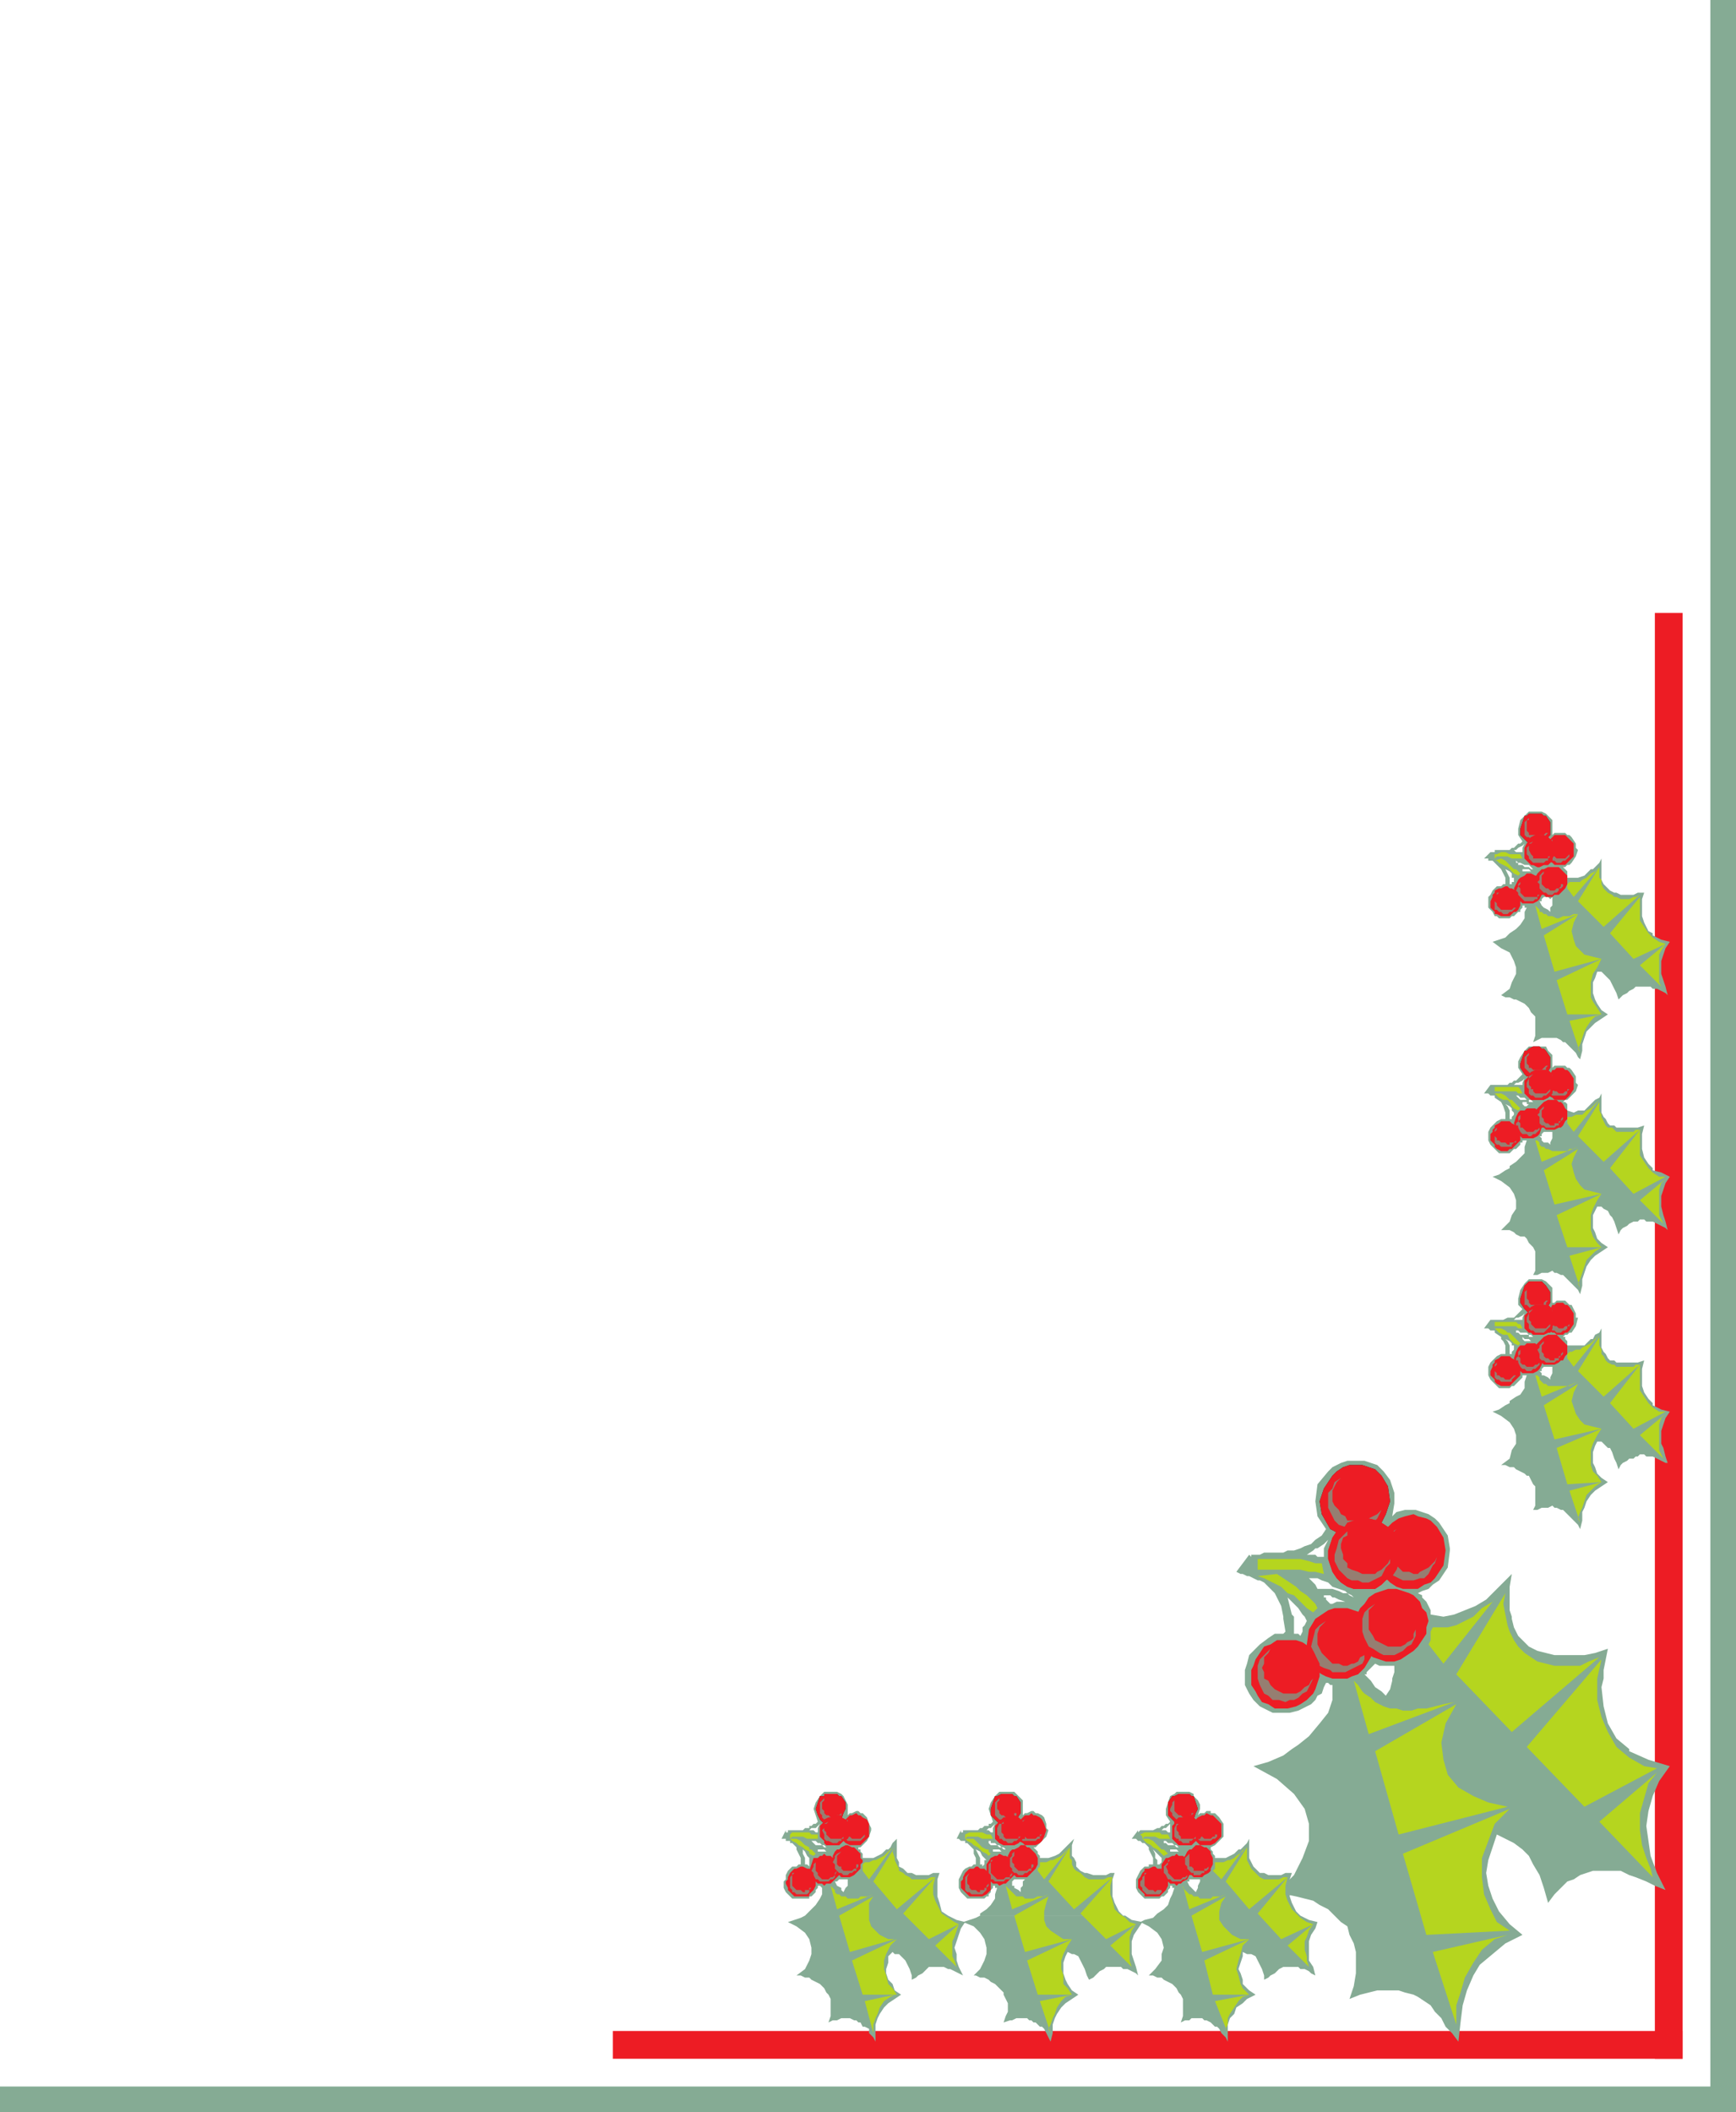 <svg xmlns="http://www.w3.org/2000/svg" width="609.75" height="741.75"><path fill="#ed1c24" fill-rule="evenodd" d="M591 723V215.25h-9.75V723H591"/><path fill="#85ab94" fill-rule="evenodd" d="M609.75 741.75H0v-9h609.75v9"/><path fill="#ed1c24" fill-rule="evenodd" d="M591 723H215.25v-9.75H591V723"/><path fill="#85ab94" fill-rule="evenodd" d="M609.75 741.75V0h-9v741.75h9M367.5 642v-1.5l-.75-2.25-.75-.75-1.5-.75h-.75L363 636h-.75l-1.5.75H360l-.75.75v-5.25l-3-3H351l-1.5 1.5L348 633l-.75 2.25 1.5 4.5-.75.75h-.75v.75h-1.5l-.75.75h3l1.5-1.5-.75 1.5h18.75m9 7.5V648l.75-2.25-3.75 3.75h3m-12.75 0-.75-.75h.75l3.75-3.75.75-2.25-.75-.75h-18.75v1.5H348l-.75-.75h-.75l.75-.75h.75-3.75l-.75.75h-5.25v.75h-.75v-.75l-1.5 3h.75l.75.75h1.5v.75h.75l2.25 2.25h11.25l-.75-.75H351l-.75-.75H348l-.75-.75v-.75h-.75 1.5v.75h1.5l.75.75h.75l1.5 1.5h11.25m13.5 3-.75-.75v-2.25h-3L372 651l-1.5.75-2.25.75h-3v-.75l-.75-.75v-.75l-.75-.75h-10.5.75-3.75.75l.75.75h-3v-.75H342v1.5l.75 1.5h1.5l-1.5-3 1.5.75.75 1.5.75.75h31.5m13.5 9.75V660l.75-2.25H390l-1.5.75H384l-2.25-.75H381l-1.5-.75-1.5-1.5V654l-.75-1.5h-31.5l.75.75h-.75v1.5l-.75.75v-.75h-.75v-2.25h-1.5v2.25H342l-.75.75h-.75l-1.5.75-.75.75-1.5 3v2.25h18.75v-1.5l.75-.75H360l-.75.75v1.5h31.5m3.75 10.5-1.5-1.5-1.5-3-.75-2.25v-3.75h-31.5l-.75.75v1.5l-.75-.75-1.5-.75v-.75h-19.5v.75l.75 1.5 2.25 2.25h6l.75-.75h.75v-.75l.75-.75v-.75l.75-.75v-.75h.75v.75h.75l-.75 2.25v1.5L348 669l-1.5 1.5-2.25 1.5v.75h50.25m0 0h.75l2.25 1.5 3.75.75-3 4.5-.75 2.25v4.5l1.5 4.5.75 3-.75-.75-3-1.5h-1.5l-.75-.75h-5.25l-.75.75-1.5.75-2.25 2.25-1.5.75-.75-1.5-.75-2.25-2.25-4.5-1.5-.75h-.75l-1.5-.75-.75 1.5-.75 2.25V693l.75 2.25.75 1.5 1.5 2.25 2.25 1.5-4.5 3-1.5 1.5-1.5 2.25-.75 1.5-.75 2.25v3l-.75 3-2.25-4.5-.75-.75h-.75l-1.5-1.5H363l-.75-.75h-.75l-.75-.75H357l-1.5.75h-.75l-2.25.75.75-2.25.75-1.5v-3l-1.5-3v-.75l-3-3-1.5-.75-.75-.75-1.5-.75h-1.5l-1.5-.75H342l2.25-2.25 1.5-3 .75-2.25V684l-.75-3-1.5-2.25-2.25-2.25-3.75-1.5 4.5-1.5 1.5-.75h50.25"/><path fill="#ed1c24" fill-rule="evenodd" d="m354.75 660 1.5-1.5v-3.75l-.75-2.25h-.75l-1.5-.75h-.75L351 651l-.75.75h-.75l-1.5.75-1.5 2.25v3.75l.75 1.5 1.5 1.5h1.5l.75.75 1.5-.75h.75l1.5-1.5M366 646.5l.75-1.5.75-2.25-.75-2.25-.75-1.5-.75-.75-1.5-.75H363l-.75-.75-.75.75H360l-3 3v4.5l.75 1.5 1.5.75.75.75h3.75l1.5-.75.75-.75"/><path fill="#231f20" fill-rule="evenodd" d="m357 639 1.5-2.25V633l-1.5-2.25h-.75l-.75-.75h-3.75l-1.5.75h-.75l-1.5 4.5v2.25l3 3h4.5l1.5-1.5"/><path fill="#ed1c24" fill-rule="evenodd" d="m357 639 1.5-2.25V633l-1.5-2.25h-.75l-.75-.75h-3.75l-1.5.75h-.75l-1.5 4.5v2.25l3 3h4.5l1.5-1.5"/><path fill="#967e71" fill-rule="evenodd" d="M351 631.5v.75l-.75.75v2.25l.75.75v.75l.75.75h.75l.75.75h2.25l.75-.75v-.75h.75l.75-.75v-.75.75l-.75.75v.75l-1.5 1.5H351l-1.5-1.5V633l1.5-1.5m9 7.5-1.5 1.5v3l2.25 2.25h3l.75-.75h.75v-.75h.75v-.75.75l-.75.75v.75h-.75l-.75.75h-4.5l-.75-.75V645l-.75-.75v-3.75l.75-.75 1.5-.75"/><path fill="#ed1c24" fill-rule="evenodd" d="m360.75 659.25 3-3 .75-1.5v-2.25l-.75-1.5-2.25-2.25h-.75L360 648h-1.5l-.75.75-1.5.75h-.75l-.75.75-.75 1.5v.75l-.75.75v1.5l.75.75v.75l.75.75.75 1.5h.75l.75.75h3.75m-4.5-11.25 1.5-.75 1.5-1.5h.75v-1.5l.75-.75V642l-.75-.75v-.75l-2.25-2.25-1.5-.75h-1.5l-1.5.75h-.75l-3 3v4.5l1.5 1.5 1.5.75h3.75"/><path fill="#ed1c24" fill-rule="evenodd" d="m356.25 648 1.5-.75 1.5-1.5h.75v-1.5l.75-.75V642l-.75-.75v-.75l-2.25-2.25-1.5-.75h-1.5l-1.5.75h-.75l-3 3v4.5l1.5 1.5 1.5.75h3.75"/><path fill="#b5d51f" fill-rule="evenodd" d="m339 645.75.75.75 1.5.75.75.75 1.5.75 1.5 1.5 1.5.75.75.75.75-.75-.75-.75v-.75h-.75l-1.5-.75-3-3h-3m0 0 .75-.75h3.75l1.5.75h3.75l-.75-1.5h-1.5l-1.5-.75h-4.5l-1.5.75v1.5m36.75 3-9 11.25-2.25-3v-.75l.75-.75V654h2.25l1.5-.75h.75l3-1.5 3-3m15 10.5-13.5 11.25-9-9.75 7.5-12v3.75l.75.75v1.5l.75 1.5.75.75 1.5.75 1.5 1.5 1.5.75h5.25l1.5-.75h1.5m8.25 16.5L388.5 681l-9-9 11.25-12.75-.75 3v3l.75 2.25.75 3 1.5 1.5 2.25 1.5 1.5 1.5 2.25.75m0 0-9 7.5 8.25 8.25-.75-.75-.75-2.25v-8.25l.75-2.25 1.5-2.25M376.5 681l-16.5 4.5-3.75-12.75 12-6.75-.75 2.25-.75 3v3l.75 2.25 1.5 1.5 4.5 3h3m0 19.5h-12l-3.75-12 15.75-7.5-1.5 2.25-1.5 3-.75 2.25v3l.75 2.25v3l1.5 1.5 1.5 2.25m0 0-11.25 2.25L369 714l-.75-1.5.75-1.5.75-2.25.75-1.5.75-2.25 1.5-2.25 1.5-1.5 2.25-.75m-8.25-35.25-12.75 5.25-2.25-8.25L357 666h2.25l.75.75h3l1.5-.75h2.25l1.5-.75"/><path fill="#967e71" fill-rule="evenodd" d="M348.75 653.25H348v4.5l2.25 2.25h2.25l.75-.75h1.5v-.75l.75-.75V657v1.5l-.75.75v.75h-1.5l-.75.75h-3l-.75-.75H348v-.75l-.75-.75v-3.75l1.5-1.5m7.5-3v1.5l-.75.75v1.5l.75.75v.75l1.5 1.5h3l.75-.75h.75v-1.5h.75v.75l-.75.75v.75h-.75l-.75.75H360l-.75.75h-1.5l-.75-.75h-.75l-.75-.75v-.75l-.75-.75v-3l.75-.75V651l.75-.75"/><path fill="#ed1c24" fill-rule="evenodd" d="M344.25 666h.75l1.5-.75 1.5-1.5v-5.25l-2.25-2.25h-1.5l-.75-.75h-.75l-.75.75h-1.5l-1.5 1.5-.75 1.5v.75l-.75.75V663l3 3h3.75"/><path fill="#967e71" fill-rule="evenodd" d="M352.5 639.75v.75h-.75v3l.75.75v.75l.75.75h4.5V645h.75v-1.5 1.5l-1.5 1.5h-.75l-.75.75H354l-.75-.75h-.75l-.75-.75H351V645l-.75-.75V642l.75-1.5h.75l.75-.75m-12 18-.75 1.5v2.25l.75.75v.75l.75.75h1.5l.75.75h.75v-.75h1.5V663h.75v-.75l.75-.75v.75l-.75.75v.75l-1.5 1.5h-3.75l-.75-.75h-.75l-.75-.75v-4.5l1.5-1.5"/><path fill="#85ab94" fill-rule="evenodd" d="m306 642-.75-1.5-.75-2.25-1.5-1.5h-.75l-.75-.75h-.75l-1.5.75h-.75l-.75.75v-3.75l-1.5-3-.75-.75-1.5-.75h-4.5l-1.5 1.5-1.5 2.25-.75 2.25 1.5 4.5-.75.75h-.75l-.75.75h-.75v.75h2.25l1.5-1.5-.75 1.5H306m9 7.5v-3.75l-1.5 1.5-.75 1.5-.75.75h3m-12.75 0h-.75v-.75h.75l2.25-2.25.75-1.5.75-2.25V642h-18.75v1.5h-.75l-.75-.75h-1.5l.75-.75h.75-3l-.75.75h-5.25v.75H276v-.75l-1.5 3h1.5v.75h1.5v.75h.75l1.5 1.5v.75h12-.75l-.75-.75h-.75l-.75-.75h-2.25l-1.5-1.5h1.5l.75.75h.75l.75.75h.75l1.5 1.5h11.25m12.75 3v-3h-3.75l-1.5 1.5-3 1.5H303V651l-.75-.75v-.75h-13.5.75l.75.75h-3v-.75h-7.5l1.5 3h1.5L282 651v-1.5l.75.75.75 1.5.75.75H315m14.25 9.75V660l.75-2.25h-2.25l-1.5.75h-4.5l-1.5-.75h-1.5l-1.5-1.5-1.5-.75V654l-.75-1.5h-30.75v3l-.75-.75h-.75v-2.25h-1.5v2.25h-.75l-.75.75h-1.5l-1.5 1.5-.75 1.5v1.5l-.75.75v1.5H294l-.75-1.5h.75l.75-.75h3v2.25h31.5m3.75 10.5-2.25-1.5-.75-3-.75-2.25v-3.75h-31.5l-.75.75-.75 1.5-.75-.75V663l-1.5-.75h-18.75v.75l.75 1.5 2.25 2.25h6V666h.75l1.5-1.5v-.75l.75-.75v-.75h.75l.75.75v2.25l-.75 1.5-1.5 2.25-3.75 3.75H333m0 0 3 1.5 3 .75-1.5 2.25-2.25 6.75.75 2.25v2.25l.75 2.25 1.5 3-4.5-2.25H333l-1.5-.75h-5.25L324 693l-1.5.75-.75.75-1.5.75v-1.5l-.75-2.25-1.5-3-2.25-2.25h-1.5l-.75-.75-1.5 1.5v2.25l-.75 2.25v1.5l.75 2.25 1.5 1.5.75 2.25 2.25 1.5-4.5 3-1.5 1.5-1.5 2.25-.75 1.5-.75 2.25v6l-.75-1.5-1.5-1.5v-1.5l-1.5-.75H303l-.75-1.5h-.75l-.75-.75H300l-1.5-.75h-3l-1.5.75h-1.5l-1.5.75.75-2.25v-6l-.75-1.5-.75-.75-.75-1.5-1.5-1.5-3-1.5-.75-.75h-1.5l-1.5-.75h-1.5l3-2.25 1.5-3 .75-2.25V684l-.75-3-1.5-2.25-3-2.25-3-1.5 4.5-1.5 1.5-.75H333"/><path fill="#ed1c24" fill-rule="evenodd" d="m293.25 660 1.5-1.5v-3.75l-1.5-2.25h-.75l-.75-.75h-1.5l-.75-.75-.75.75H288l-.75.75h-1.5l-1.5 4.5 1.5 3 1.5 1.5h1.5l.75.75.75-.75h1.5l1.5-1.5m10.5-13.5 1.5-1.5v-4.5l-.75-1.5-1.5-.75-.75-.75h-.75l-.75-.75-1.5.75h-.75l-3 3v4.5l.75 1.5.75.75 1.5.75h3.75l1.5-1.5"/><path fill="#231f20" fill-rule="evenodd" d="m295.5 639 .75-2.25.75-1.5V633l-1.5-2.25h-.75L294 630h-4.5v.75H288l-1.5 4.5.75 2.25.75 1.5 1.5 1.5h4.5l1.5-1.5"/><path fill="#ed1c24" fill-rule="evenodd" d="m295.5 639 .75-2.25.75-1.5V633l-1.5-2.25h-.75L294 630h-4.5v.75H288l-1.5 4.5.75 2.25.75 1.5 1.5 1.5h4.5l1.5-1.5"/><path fill="#967e71" fill-rule="evenodd" d="M289.5 631.5v.75l-.75.75v2.25l.75.75v.75l.75.75h.75l.75.75h1.5l.75-.75h.75l.75-.75v-1.5 2.25L294 639h-4.5l-.75-.75v-.75l-.75-.75V633l1.5-1.5m8.25 7.5v.75l-.75.75v3l.75.75v.75h.75l.75.75h3l2.25-2.25-.75.75v.75l-1.5 1.5h-4.5l-1.5-1.5v-.75l-.75-.75v-2.25l2.25-2.25"/><path fill="#ed1c24" fill-rule="evenodd" d="m298.5 659.25 1.5-.75 2.25-2.25v-1.5l.75-.75v-.75l-.75-.75V651l-2.25-2.25h-.75l-1.5-.75H297l-1.5.75-.75.75H294l-.75.75-.75 1.5v.75l-.75.75v2.25l1.5 1.5.75 1.5h.75l.75.75h3M294.75 648l1.5-1.5 1.5-.75.75-1.5v-3l-.75-.75v-.75L297 639l-1.5-.75v-.75h-2.25l-1.5.75H291l-1.5.75v.75l-1.5 1.5V645l1.5 1.5v.75l.75.75h4.5"/><path fill="#ed1c24" fill-rule="evenodd" d="m294.75 648 1.5-1.5 1.5-.75.75-1.5v-3l-.75-.75v-.75L297 639l-1.5-.75v-.75h-2.25l-1.5.75H291l-1.5.75v.75l-1.5 1.5V645l1.5 1.5v.75l.75.75h4.5"/><path fill="#b5d51f" fill-rule="evenodd" d="m277.5 645.75.75.75 1.5.75.75.75 1.5.75.75.75 1.5.75v.75l1.5.75.75-.75-1.5-1.5h-.75v-.75l-1.5-.75-1.5-1.5-1.5-.75h-2.25m0 0 .75-.75H282l1.5.75h3.75v-1.5H285l-.75-.75h-6l-.75.75v1.5m36 3L305.25 660l-2.25-3v-2.25l.75-.75h1.5l1.5-.75h.75l3-1.5 3-3m15 10.5L315 670.5l-8.25-9.75 7.5-12-.75 1.5.75 2.25v.75l1.5 3v.75l1.5.75.75.75 1.5.75.75.75h5.25l1.5-.75h1.5m8.25 16.5-10.5 5.25-9-9 11.25-12.75-.75 3v3l.75 2.25 2.25 4.5 4.5 3 1.5.75m0 0-8.25 7.5 8.25 8.25-.75-.75-.75-2.25-.75-1.5v-5.25l.75-1.5 1.5-4.5m-22.5 5.25-15.75 4.5-3.75-12.75 12-6.75-1.5 2.25v6l.75 2.25 3 3 3 1.5h2.25m.75 19.5h-12l-3.75-12L315 681l-2.25 2.25-1.5 3-.75 2.25v3l.75 2.25.75 3 1.5 1.5 1.5 2.25m-.75 0-10.5 2.25 3 11.25v-3l.75-2.25.75-1.5.75-2.25 1.5-2.25 2.25-1.5 1.5-.75m-7.5-35.25L294 670.5l-2.25-8.25 1.5 1.5v.75l.75.75h.75l.75.75h1.5l.75.75h3.75l.75-.75h3l1.5-.75"/><path fill="#967e71" fill-rule="evenodd" d="m287.25 653.25-.75.75v3l.75.75v.75l1.5 1.5H291l.75-.75h.75l.75-.75v-.75l.75-.75-.75 1.5v.75l-.75.75h-.75l-.75.75h-3l-.75-.75h-.75l-.75-.75v-.75l-.75-.75V657l.75-1.5v-.75l1.5-1.5"/><path fill="#967e71" fill-rule="evenodd" d="m295.5 650.25-1.5 1.5v3l.75.75h.75v.75l.75.75h3l.75-.75h.75v-1.5h.75v.75l-.75.75v.75H300l-.75.75h-.75l-.75.75h-1.5l-.75-.75h-.75l-1.5-1.5v-1.5l-.75-.75.75-1.5v-.75l.75-.75 1.5-.75"/><path fill="#ed1c24" fill-rule="evenodd" d="M282.75 666h1.5v-.75l1.5-1.5.75-1.5V660l-.75-1.5v-.75l-1.5-1.5h-.75l-1.5-.75h-.75l-1.5.75H279l-1.5 1.5-.75 1.5v.75l-.75.75v.75l.75 1.5v.75L279 666h3.75"/><path fill="#967e71" fill-rule="evenodd" d="m291 639.75-.75.75h-.75v2.25l.75.75v.75l1.5 1.5h3.75l1.5-1.5v-.75.75l-.75.75v.75h-.75v.75h-.75l-.75.75h-1.5l-1.5-.75h-.75l-.75-.75v-1.5l-.75-1.5.75-.75v-1.5l1.5-.75m-12 18h-.75v4.5l1.5 1.5h1.5l.75.75h.75v-.75h1.5V663h.75v-1.5 1.5l-.75.75v.75l-.75.75h-3.75l-.75-.75h-.75v-.75l-.75-.75v-3.75l1.5-1.5"/><path fill="#85ab94" fill-rule="evenodd" d="M553.5 462.75v-1.5l-1.5-3h-.75l-1.5-1.5h-3l-.75.75h-.75v-5.25L543 450l-1.5-.75H537l-1.5 1.5L534 453l-.75 3v2.25l1.5 1.5-3 3H531h2.25l1.5-.75.75-.75-.75 1.5h18.75m9 7.5v-3.75l-.75 1.5-1.5.75-.75 1.5h3m-12.75 0v-.75H549l.75-.75h.75l.75-.75h.75l1.5-2.25.75-3h-19.5v.75h-3l.75-.75h.75-3.75l-1.5.75h-4.5l-2.25 3h1.5l.75.75h1.5v.75l2.25 1.5v.75h7.5v-.75l.75.75h3.75l-.75-.75H537v-.75h-3l-.75-.75h-.75v-.75h.75l.75.75h2.25l.75.75h.75l1.5 1.5h10.5m12.75 2.25v-2.25h-3.75l-2.25 2.25h-6V471l-.75-.75h-13.5.75l.75.75h-2.25l-.75-.75h-7.5l.75.75.75 1.5h1.5l-.75-1.5-.75-.75 1.5.75.75.75v.75h31.5m14.25 9.75v-1.5l.75-3-2.25.75h-7.5l-.75-.75h-1.5l-.75-.75-.75-1.5-.75-.75-.75-1.5v-.75h-30.75v1.5l-.75.75v.75h-.75v-3h-1.5v3h-1.5l-1.5.75-2.25 2.25-.75 1.5v2.25h18.75l-.75-.75h.75v-.75l.75-.75h3v2.25h31.5m3.75 10.5-1.5-1.5-1.5-2.25-.75-2.25v-4.5h-31.5l-.75 1.5v.75l-.75-.75-1.5-.75h-.75v-.75h-18.75v.75l.75 1.5 3 3h3.75l.75-.75h.75l3-3V483h1.5l-.75 2.25v2.25l-1.5 2.25-1.5.75-2.25 1.5v.75h50.25m0 0v.75l3 1.5 3 .75L585 498l-1.5 4.5v4.5l.75 1.5.75 3 .75 2.25H585l-4.5-2.25h-2.25l-.75-.75H576l-.75.75h-.75l-.75.75h-1.5l-.75.75-1.5.75-.75.75-.75 1.5-.75-2.25-.75-1.5-.75-2.25-.75-1.5h-.75l-2.25-2.25H561l-.75 1.5-.75 2.25v3.75l.75 1.5.75 2.25 1.5 1.5 2.25 1.5-4.5 3-1.5 1.5-1.5 2.25-.75 2.25-.75 1.5v3l-.75 3-.75-1.5-5.25-5.25h-.75l-1.5-.75H546l-.75-.75-1.5.75h-2.25l-1.5.75h-1.5l.75-1.5V522l-.75-.75-1.5-3h-.75l-.75-.75-3-1.5-.75-.75h-1.5l-1.5-.75h-1.5l3-2.25.75-3 1.5-2.25v-3l-.75-2.25-1.5-2.25-3-2.25-3-1.5 2.25-.75 2.25-1.5 1.5-.75h50.25"/><path fill="#ed1c24" fill-rule="evenodd" d="m540.75 480.75.75-1.5.75-2.25v-2.25l-3-3h-3l-.75.75H534l-.75.75-.75 1.5-.75 2.25.75 2.25.75 1.5 1.5 1.5h3.75l1.5-.75.75-.75m10.5-13.5 1.5-2.25v-3.75l-1.5-2.25-.75-.75h-.75l-.75-.75h-2.25l-.75.75h-.75l-.75 1.5-1.5 1.5v4.5l.75 1.5 1.5.75h.75l.75.75H549l.75-.75h.75l.75-.75"/><path fill="#231f20" fill-rule="evenodd" d="m543 459.75 1.5-2.25v-3.75l-1.5-2.25-1.5-1.5H537l-1.5 1.5-1.5 4.5v1.5l1.5 2.25 1.5 1.5h3l.75-.75h1.5l.75-.75"/><path fill="#ed1c24" fill-rule="evenodd" d="m543 459.75 1.5-2.25v-3.75l-1.5-2.25-1.5-1.5H537l-1.5 1.5-1.5 4.5v1.5l1.5 2.25 1.5 1.5h3l.75-.75h1.5l.75-.75"/><path fill="#967e71" fill-rule="evenodd" d="m537 452.25-.75.75v3l.75.75v.75l.75.75h4.5v-.75l.75-.75h.75V456v.75l-.75.75v.75l-.75.75h-.75l-.75.75h-3l-1.5-1.5h-.75v-4.5l1.5-1.5m8.25 7.5v.75l-.75.75v3l1.5 1.5h.75l.75.75h1.5l.75-.75h.75l.75-.75v-.75 1.5h-.75v.75l-.75.75H549l-.75.75h-1.5l-.75-.75h-.75l-.75-.75v-.75l-.75-.75v-3.75l1.5-1.5"/><path fill="#ed1c24" fill-rule="evenodd" d="m546 479.25 1.5-.75.75-.75h.75l.75-1.5.75-.75v-3l-3.75-3.75h-3l-1.5.75-3 3v3.75l3 3H546m-3.75-10.5 1.5-.75h.75l.75-1.5v-.75l.75-.75v-3l-.75-.75v-1.5l-1.5-1.5h-4.5l-1.5.75-.75.75v.75l-1.5 1.5v4.5l1.5 1.5h.75l.75.75h3.75"/><path fill="#ed1c24" fill-rule="evenodd" d="m542.25 468.75 1.5-.75h.75l.75-1.5v-.75l.75-.75v-3l-.75-.75v-1.5l-1.5-1.5h-4.5l-1.5.75-.75.75v.75l-1.5 1.5v4.5l1.5 1.5h.75l.75.75h3.75"/><path fill="#b5d51f" fill-rule="evenodd" d="m525 466.5 1.5 1.5 1.5.75h1.5l.75 1.5 1.5 1.5 1.5.75.75-.75-3.75-3.75h-.75l-.75-.75-1.5-.75H525m0-.75h7.5l.75.75h1.5L534 465h-.75l-.75-.75H525v1.5m36.75 3-9 11.25-2.25-3v-1.5l.75-.75h.75l1.5-.75h1.5l.75-.75 3-1.5 3-3m14.25 10.5-12.75 11.25-9-9 7.5-12v3l.75 1.5v1.5l.75.75.75 1.5.75.75 1.5.75h.75l.75.75h6l.75-.75h1.5m9 16.5-11.25 6-8.25-9 10.5-13.5v9l3 4.5 1.5 1.5 2.25 1.5H585m0 .75-9 7.5 8.25 8.25-1.5-3v-9l.75-2.25 1.5-1.5m-22.5 5.25L546 505.5l-3.75-12 12-7.5-1.5 3-.75 3 1.5 4.5 1.5 2.25 1.5 1.5 6 1.5m0 18.75-12 .75-3.75-12.75 15.75-6.75L561 504l-1.5 3-.75 2.25v5.25l.75 2.25 1.5 1.5 1.5 2.25m0 0-11.25 3 3.75 11.25-.75-1.5.75-2.25.75-1.5 1.5-4.5 3-3 2.25-1.5m-8.25-35.25-12.75 5.25-2.25-7.5h.75l.75.75v.75l1.5 1.5h.75l.75.75h7.5l3-1.5"/><path fill="#967e71" fill-rule="evenodd" d="m534.75 473.25-.75.75v1.5l-.75.75.75.75v1.5l.75.75h.75l.75.75h2.25l.75-.75h.75l.75-.75v-.75 1.5l-1.5 1.5h-.75l-.75.75h-1.5l-.75-.75h-.75l-1.5-1.5v-.75l-.75-.75V477l.75-.75v-1.5l1.5-1.5m7.5-2.25v.75l-.75.75v2.25l.75.75v.75l.75.75h.75l.75.75h1.5V477h1.5v-.75h.75v-.75l.75-.75v.75l-1.5 1.5v.75h-.75l-.75.75h-3l-.75-.75h-.75l-.75-.75v-1.5L540 474l.75-.75v-.75l1.5-1.5"/><path fill="#ed1c24" fill-rule="evenodd" d="M530.25 486.75 534 483v-3l-.75-1.5v-.75h-.75L531 477l-.75-.75h-3l-.75.75-1.5.75v.75l-.75.75v.75l-.75 1.5v1.5l1.5 1.5v.75l.75.75 1.5.75h3"/><path fill="#967e71" fill-rule="evenodd" d="m538.5 459.75-1.5 1.5v2.25l.75.75v.75l1.5 1.5H543l1.5-1.5v-.75 1.5l-2.25 2.25h-3l-.75-.75h-.75l-.75-.75V465l-.75-.75v-1.5l.75-1.5v-.75l1.5-.75m-12 18-.75.75v.75l-.75.75v1.5l.75.75v.75h.75l.75.75h.75l.75.75h1.5l1.5-1.5h.75v-.75.75l-1.5 1.5v.75h-3.75l-.75-.75h-.75l-.75-.75v-4.5l1.5-1.5"/><path fill="#85ab94" fill-rule="evenodd" d="M553.5 380.25V378l-1.5-2.25-.75-.75h-.75l-.75-.75H546l-.75.75v-4.5l-1.5-1.5-.75-1.5h-6l-1.5 1.5-1.5 2.25-.75 1.5V375l1.5 2.25-2.25 2.25h-.75l-.75.75h2.25l1.5-.75.75-.75-.75 1.5h18.75m9 6.75v-3l-.75 1.5-1.5.75-.75.75h3m-12.75 0H549l.75-.75h.75l3-3 .75-2.25-.75-.75h-18.75v.75h-3l.75-.75h.75-3l-.75.75h-6l-2.25 3h1.5l.75.75h1.5v.75l2.25 1.5h12H537v-.75h-3l-1.5-1.5h.75l.75.75h1.5l.75.75h1.5l.75.75h11.25m12.75 3.75V387h-3l-3 3h-2.25l-1.5.75-2.25-.75v-2.25l-.75-.75h-10.5v.75-.75h-3v.75h1.5-.75l-.75.75h-.75l-.75-.75V387h-7.5l.75 1.5.75 2.25h1.5V390l-.75-1.5-.75-.75 1.5.75.75.75v.75l.75.75h30.75m14.25 9v-1.5l.75-3-2.25.75h-7.5l-.75-.75h-1.5l-.75-.75-.75-1.5-.75-.75-.75-1.5h-30.75v.75l-.75.75v.75h-.75v-2.25h-1.5V393h-1.5l-1.5.75-2.25 2.25-.75 1.5v2.25h18.75l-.75-.75h.75v-.75l.75-.75h3v2.25h31.5m3.75 10.5-1.5-1.5-1.5-2.25-.75-3v-3.75h-31.5l-.75 1.5v.75l-.75-.75h-1.5l-.75-.75v-.75h-18.75v.75l.75 1.5 3 3h3.75l1.5-1.5h.75l1.5-1.5v-.75h.75v-.75h1.5l-.75 2.25V405l-3 3-2.25 1.5v.75h50.25m0 0v.75l3 .75 3 1.5-1.5 2.25-1.5 4.5v3.75l.75 3L585 429l.75 3-.75-.75-4.5-2.25h-2.25l-.75-.75H576l-.75.75h-1.5l-1.5.75-.75.75-1.5.75-.75.75-.75 1.5-1.5-4.5-.75-1.5-.75-.75-.75-1.5-1.5-.75-.75-.75H561l-1.5 3v4.5l.75 1.5.75 2.25 1.5 1.5 2.25 1.5-4.5 3-1.5 1.5-1.5 2.25-1.5 4.5v2.25l-.75 3-.75-1.5-5.25-5.25h-.75l-1.5-.75H546l-.75-.75-1.5.75h-2.25l-1.5.75h-1.5l.75-1.5v-6.75l-.75-1.5-1.5-1.5-.75-1.5-.75-.75H534l-1.5-.75-.75-.75-1.5-.75h-3l3-3 .75-2.25 1.5-2.25v-3l-.75-2.25-1.5-2.25-3-2.25-3-1.5 2.25-.75 2.25-1.5 1.5-.75h50.25"/><path fill="#ed1c24" fill-rule="evenodd" d="m540.75 398.25.75-2.25.75-1.5v-2.25l-3-3h-3l-.75.75H534l-.75.75-.75 1.5-.75 2.25.75 1.5.75 2.25 1.5 1.5h3.75l1.5-.75.75-.75m10.5-13.5 1.5-2.25v-3.75l-1.5-2.25-.75-.75h-.75L549 375h-2.25l-.75.75h-.75l-.75 1.5-1.5 1.5v3.75l.75 2.25 1.5.75.75.75h3.75l1.5-1.5"/><path fill="#231f20" fill-rule="evenodd" d="m543 377.25 1.5-2.25v-3.75L543 369l-.75-.75h-.75l-.75-.75h-2.25l-1.5.75-.75.75h-.75l-1.5 4.5v1.5l1.5 2.25.75.75h.75l.75.75H540l.75-.75 1.5-.75h.75"/><path fill="#ed1c24" fill-rule="evenodd" d="m543 377.25 1.5-2.25v-3.75L543 369l-.75-.75h-.75l-.75-.75h-2.25l-1.5.75-.75.75h-.75l-1.5 4.5v1.5l1.5 2.25.75.75h.75l.75.75H540l.75-.75 1.5-.75h.75"/><path fill="#967e71" fill-rule="evenodd" d="M537 369.75v.75l-.75.75v2.25l.75.75v.75h.75l.75.75h3l1.5-1.5h.75v-.75.75l-.75.75v.75l-.75.75h-.75l-.75.75h-3L535.5 375v-3.75l1.5-1.5m8.25 7.5v.75l-.75.75v3h.75v.75l.75.75h.75l.75.75h1.5l.75-.75h.75v-.75h.75v-.75.75l-.75.75v.75l-.75.75h-4.5l-.75-.75v-.75l-.75-.75v-3.75l1.5-1.5"/><path fill="#ed1c24" fill-rule="evenodd" d="m546 396.75 1.5-.75h.75l.75-.75.75-1.5.75-.75v-3l-.75-.75-.75-1.5-.75-.75h-.75l-.75-.75h-3l-1.5.75-3 3v3l.75 1.5 1.5 1.5h.75l.75.75h3m-3.75-10.5 1.5-.75 1.5-1.5v-.75l.75-.75v-3l-.75-1.5v-.75l-1.5-1.5h-4.5l-1.5.75-.75.75v.75l-1.5 1.5v4.5l2.25 2.25h4.5"/><path fill="#ed1c24" fill-rule="evenodd" d="m542.25 386.25 1.5-.75 1.5-1.5v-.75l.75-.75v-3l-.75-1.5v-.75l-1.5-1.5h-4.5l-1.5.75-.75.75v.75l-1.5 1.5v4.5l2.25 2.25h4.5"/><path fill="#b5d51f" fill-rule="evenodd" d="m525 384 1.5 1.5 1.5.75h1.5l.75.75.75 1.5.75.75 1.5.75.75-.75-3-3h-.75l-1.5-1.5-1.5-.75H525m0-.75h7.5l.75.75h1.5l-.75-1.5-.75-.75H525v1.5m36.75 3-9 11.25-2.25-3v-2.25h1.5l1.5-.75h2.25l1.5-1.5 1.5-.75 3-3m14.25 10.5L563.25 408l-9-9 7.5-12v3l.75 1.5v.75l1.5 3 .75.75h1.5l1.5 1.5h6l.75-.75h1.5m9 16.5-11.25 6-8.25-9 10.5-13.5v9l3 4.5 1.5 1.5 2.25 1.5H585m0 .75-9 7.5 8.25 8.25-1.5-3v-9l.75-2.25 1.5-1.5m-22.5 5.25L546 423l-3.75-12 12-7.5-1.5 3-.75 2.25.75 3 .75 2.25 1.5 2.25 1.5 1.5 6 1.5m0 18.75h-12l-3.75-11.25 15.75-7.5-1.5 2.25-1.5 3-.75 2.25V432l.75 2.25 1.5 2.25 1.5 1.5m0 0-11.25 3 3.75 11.25-.75-1.5.75-1.5 2.25-6.75 3-3 2.25-1.5m-8.25-35.25L541.5 408l-2.25-7.5h.75l.75.75v.75l.75.75h.75l.75.75h.75l1.5.75h5.25l.75-.75h1.5l1.5-.75"/><path fill="#967e71" fill-rule="evenodd" d="M534.75 391.5H534v1.5l-.75.75.75.75v1.5h.75l1.5 1.5h2.25l.75-.75h.75l.75-.75v-.75 1.5l-1.5 1.5h-.75l-.75.75H537l-.75-.75h-1.5l-1.5-1.5V396l-.75-.75v-.75l.75-.75v-1.5l.75-.75h.75m7.5-3v.75l-.75.75v2.25l.75.75v.75l.75.75h.75l.75.75h1.5v-.75h1.5v-.75h.75V393l.75-.75v.75l-1.5 1.5v.75h-.75l-.75.75h-3l-.75-.75h-.75l-.75-.75v-2.25l-.75-.75.75-.75V390l1.5-1.5"/><path fill="#ed1c24" fill-rule="evenodd" d="M530.25 403.5h.75l3-3v-3l-.75-1.5v-.75h-.75l-1.5-.75-.75-.75h-3l-.75.75-1.5.75v.75l-.75.75v.75l-.75.75v2.25l1.5 1.5v.75l.75.75 1.5.75h2.25l.75-.75"/><path fill="#967e71" fill-rule="evenodd" d="m538.5 377.25-1.5 1.5V381l.75.75v.75h.75v.75l.75.75H543l1.5-1.5v-.75 1.5l-1.5 1.5h-.75l-.75.75h-2.25l-.75-.75h-.75L537 384v-1.5l-.75-.75v-1.5l.75-1.5V378l1.5-.75m-12 18-.75.75v.75l-.75.75v1.5l.75.75v.75h.75l.75.75h1.5l.75.75h.75v-.75h1.5l.75-.75v-.75 1.5h-.75l-.75.75v.75h-3.75l-.75-.75h-.75l-.75-.75v-4.5l1.5-1.5"/><path fill="#85ab94" fill-rule="evenodd" d="M553.5 297.75v-1.5L552 294l-.75-.75h-.75l-.75-.75H546l-.75.75V288l-2.25-2.25-1.5-.75H537l-3 3-.75 3v2.25l1.5 2.25-.75.75h-.75l-1.5 1.5H531h2.25l1.5-.75.75-.75-.75 1.5h18.75m9 7.5v-3.75l-.75 1.5-2.25 2.25h3m-12.75 0-.75-.75h.75l.75-.75h.75l.75-.75 1.5-2.25.75-2.25-.75-.75h-18.75v1.5h-2.25l-.75-.75h.75l.75-.75H531l-.75.75H525v.75h-1.5l-2.25 2.25h1.5v.75h1.5l3 3h12-1.5l-.75-.75h-1.5l-.75-.75h-1.5V303h-.75v-.75l.75.75h.75l1.5.75h1.5l1.5 1.5h11.25m12.75 3v-3h-3.75l-2.25 2.25-2.25.75h-3.75V306l-.75-.75h-13.5.75l.75.75h-3v-.75h-7.5l1.5 3h1.5l-1.5-3 1.5.75.75.75v1.5h31.5m14.25 9.75v-2.25l.75-2.25h-2.25l-1.5.75h-4.5l-1.5-.75H567l-1.5-.75-2.25-2.25-.75-1.5v-.75h-30.75v1.5H531v1.5-.75h-.75v-2.25h-1.5v2.25H528l-.75.75h-1.5l-1.5 1.5-.75 1.5-.75.75v3h18.75l-.75-1.5h.75v-.75l.75-.75h1.5l.75.75.75-.75v3h31.5m3.75 9.75L579 327l-1.5-3-.75-2.25V318h-31.5l-.75.75v1.5l-.75-.75-1.5-.75-.75-.75h-18.75v.75l1.5 1.5.75 1.5h.75l.75.75h3.75l.75-.75h.75l1.5-1.5h.75v-.75l.75-.75V318h.75v.75h.75l-.75 1.5v2.25l-1.5 2.25-1.5 1.5-2.25 1.5h50.25m0 0v.75l3 1.5 3 .75L585 333l-1.5 4.5v4.5l1.5 4.5.75 3-.75-.75-3-1.5h-1.5l-.75-.75h-5.25l-.75.75-1.5.75-.75.75-1.5.75-1.5 1.5-.75-2.25-2.25-4.5-3-3H561l-.75 2.25-.75 1.5v3.75l.75 2.25.75 1.5 1.5 2.25 2.25 1.5-4.5 3-3 3-1.5 4.5V369l-.75 3-.75-.75-.75-1.5-3.75-3.75H549l-.75-.75-1.5-.75h-5.25l-3 1.5.75-2.25V357l-1.5-1.5-.75-1.5-1.5-1.5-3-1.5h-.75l-1.5-.75h-1.5l-1.5-.75 3-2.25.75-2.25 1.5-3v-2.25l-.75-2.25-1.5-3-3-1.5-3-2.25 4.5-1.5 1.5-1.5h50.25"/><path fill="#ed1c24" fill-rule="evenodd" d="m540.75 315.75.75-1.5.75-2.25v-1.5l-1.5-2.25-.75-.75h-.75l-1.5-.75h-1.5l-.75.75-1.5.75-.75.75-1.5 3 .75 2.25.75 1.5 1.5 1.5h3.75l1.5-.75.75-.75m10.5-13.5 1.5-1.5v-4.5l-3-3H546l-3 3v4.5l.75 1.5 1.5.75.75.75h3.75l1.5-1.5"/><path fill="#231f20" fill-rule="evenodd" d="m543 294.75 1.5-1.5v-4.5l-1.5-2.25h-.75l-.75-.75H537l-.75.75h-.75L534 291v2.25l3 3h3.75l1.5-.75.75-.75"/><path fill="#ed1c24" fill-rule="evenodd" d="m543 294.75 1.5-1.5v-4.5l-1.5-2.25h-.75l-.75-.75H537l-.75.75h-.75L534 291v2.25l3 3h3.75l1.5-.75.75-.75"/><path fill="#967e71" fill-rule="evenodd" d="M537 287.25v.75h-.75v3.75l.75.75v.75h2.25l.75.75h.75v-.75h1.5l.75-.75h.75v-.75.75l-2.25 2.25h-3.75L537 294h-.75l-.75-.75v-4.5l1.5-1.5m8.25 7.5v.75l-.75.75v3l.75.75v.75h.75l.75.75h3l1.5-1.5v-.75 1.5l-1.5 1.5H549l-.75.75h-1.5l-.75-.75h-.75l-.75-.75v-.75l-.75-.75v-3.75l1.5-1.5"/><path fill="#ed1c24" fill-rule="evenodd" d="M546 314.25h1.5l2.25-2.25.75-1.5v-3l-3-3h-3.75l-1.5.75h-.75l-1.5 1.5-.75 1.5v3l1.5 1.5.75 1.5h.75l.75.75h2.25l.75-.75m-3.75-10.5h1.5l1.5-1.5v-.75l.75-1.5v-3l-.75-.75v-.75l-1.5-1.5-1.5-.75h-3l-1.5.75-.75.75v.75l-.75.75-.75 1.5v3.75l2.25 2.25h.75l1.5.75h.75l1.5-.75"/><path fill="#ed1c24" fill-rule="evenodd" d="M542.25 303.75h1.5l1.5-1.5v-.75l.75-1.5v-3l-.75-.75v-.75l-1.5-1.5-1.5-.75h-3l-1.5.75-.75.75v.75l-.75.75-.75 1.5v3.75l2.25 2.25h.75l1.5.75h.75l1.5-.75"/><path fill="#b5d51f" fill-rule="evenodd" d="M525 302.25h.75l.75.75 3 1.5 2.25 2.25 1.5.75.75-.75-1.5-1.5h-.75l-3-3-1.5-.75-2.25.75m0-.75.75-.75h3.75l1.5.75h3.75L534 300h-3.75l-1.5-.75h-1.5l-1.5.75H525v1.5m36.75 3-9 10.5-2.25-3v-1.5l.75-.75H555l.75-.75 1.5-.75 1.5-1.5 1.5-.75 1.5-1.5m14.25 9.75-12.75 11.25-9-9 7.5-12v3.75l.75.75v1.5l.75 1.5 1.5 1.5 1.5.75.75.75h.75l1.5.75h3l1.5-.75h.75l1.5-.75m9 17.25-11.25 5.25-8.25-9L576 315v8.25l3 4.5 1.5 1.5 2.25 1.5 2.25.75m0 0-9 7.5 8.25 8.25-.75-.75-.75-1.5v-9.75l.75-1.5 1.5-2.25m-22.5 5.25-16.5 4.5-3.75-12.75 12-7.5-1.5 3-.75 3 .75 3 .75 2.25 3 3 6 1.5m0 19.5h-12l-3.75-12 15.75-7.5-1.5 3-1.5 2.25-.75 3v5.25l.75 1.5 3 4.5m0 0-11.25 2.25 3.75 11.25-.75-1.5.75-1.5 1.5-4.5.75-1.5 1.5-2.25 1.5-1.5 2.25-.75M554.25 321l-12.75 5.25-2.25-8.25 1.5 1.5v.75h.75l.75.75h.75l.75.75h1.5l1.5.75h.75l1.5-.75h2.25l1.5-.75h1.5"/><path fill="#967e71" fill-rule="evenodd" d="m534.75 309-.75.75v.75l-.75.75.75.75v1.5l1.5 1.5h4.5v-.75h.75v-1.5 1.5l-.75.75v.75h-.75l-.75.75h-3L534 315h-.75v-.75l-.75-.75v-.75l.75-1.5v-.75l1.5-1.5m7.5-3v.75l-.75.75v3l1.5 1.5h.75l.75.75h1.5l.75-.75h.75l.75-.75v-.75h.75v.75l-.75.75h-.75v.75l-.75.75H546l-.75.75h-1.5l-.75-.75h-.75l-1.5-1.5v-1.5l-.75-.75.75-.75v-1.5l1.5-1.5"/><path fill="#ed1c24" fill-rule="evenodd" d="m530.25 321.75 1.5-1.5h.75l.75-.75.75-1.5v-3l-.75-.75v-.75l-.75-.75-1.5-.75h-.75l-.75-.75h-.75l-1.5.75h-.75l-1.5.75v.75l-.75.75v.75l-.75 1.5v2.25l1.5 1.5v.75h.75l1.5.75h3"/><path fill="#967e71" fill-rule="evenodd" d="m538.5 295.5-.75.75H537v2.25l.75 1.5.75.75v.75h5.25v-.75h.75V300v.75l-.75.75v.75H543l-.75.75h-3.75l-1.5-1.5v-.75l-.75-.75v-2.25l.75-.75v-.75l1.5-.75m-12 18h-.75v.75l-.75.75v1.5l.75.75v.75l1.5 1.5H531l.75-.75h.75v-1.5 1.5l-1.5 1.5h-.75l-.75.75H528l-.75-.75h-.75l-.75-.75H525V315l1.5-1.5"/><path fill="#85ab94" fill-rule="evenodd" d="m509.25 543.75-.75-4.5-3-4.5-1.5-1.5-2.25-1.5-4.5-1.5h-3.75l-3 .75-1.5 1.5.75-4.5v-3.75l-1.5-4.5-2.25-3-2.25-2.25-4.5-1.5h-6l-2.25.75-3 1.5-1.5 1.5-3.75 4.5-.75 6 .75 5.25 3 4.5-1.5 2.25-2.25 1.5-1.5 1.5-2.25.75-1.5.75h6l2.25-1.5 1.5-1.5-1.5 3h44.25m21 17.25v-3.75l.75-4.5-8.25 8.25h7.5m-30.75 0v-.75l-1.5-.75 1.5-.75 2.25-.75 1.5-1.5 2.25-1.5 3-4.5.75-6v-.75H465v3h-2.25L462 546h-3l2.25-1.5.75-.75h-5.25l-2.25.75h-2.25l-1.5.75H444l-1.5.75h-3v.75l-.75-.75-4.5 6 1.5.75h.75l1.5.75h.75l3 1.5h.75l1.5.75 3.75 3.75.75 1.5H465v-.75h2.25l.75.75h7.5l-.75-.75-1.5-.75h-1.5l-1.5-.75L468 558h-5.25l-.75-1.5-2.25-2.25h3l1.5.75 2.25.75 1.5 1.5 4.5 1.5 1.5 1.5 1.5.75h24m31.5 6.75-.75-2.25V561h-7.5l-.75.75-3.75 2.25-7.5 3-3.75.75-4.5-.75v-1.5l-1.5-3-1.5-1.5h-24 .75H468h.75l1.5.75 2.25.75h-3l-1.5.75h-.75l-1.5-1.5V561H448.5l1.5 3 .75 3.75h3.75l-.75-.75-1.5-6 3.75 3.75 1.5 2.25.75.75H531m32.25 21.75v-3l1.5-7.5-4.5 1.5-3.75.75H546l-6-1.5-3-1.5-3.75-3.75-1.5-3-.75-3v-.75h-72.75l.75 1.5-.75 1.5-.75.75v1.5l-.75 1.5-.75-.75h-1.5v-6h-3.75v.75l.75 4.5-.75.75h-3l-2.25 1.5-3 2.25-3.75 3.75-.75 3-.75 2.25v3h43.5l-1.5-1.5h.75v-.75l3-3 1.5.75h5.25v2.25l-.75 2.25h74.25m9 24.75-4.5-3.75-3-5.25-1.5-6-.75-6.75.75-3H489v.75l-.75 3-1.5 2.25-1.5-1.5-2.25-1.5-1.5-2.25-.75-.75h-43.5v2.25l1.5 3 1.5 2.25 2.25 2.25 4.5 2.25h6l3-.75 4.5-2.25 1.5-1.5.75-1.5 1.5-.75.75-2.25.75-1.5h.75l.75.75h.75V597l-1.5 4.5-3 3.75-3.75 4.5-3.75 3-2.25 1.5h118.5m0 0v.75l6.75 3 7.5 2.25-3.75 5.25-2.25 5.25L579 636l-.75 5.25 1.5 10.5 2.25 6 3 6-3.75-1.5-3-1.5-3.75-1.5-2.25-.75-3-1.5h-9.75l-4.5 1.5-2.25 1.5-2.25.75-4.5 4.5-2.25 3-1.5-5.25-1.5-4.5-2.25-3.75-1.5-3-2.25-2.25-3-2.25-6-3-3 9-.75 4.5.75 4.5 1.5 4.5 2.25 4.5 3.75 4.5 4.5 3.75-6 3-9 7.5-2.25 3.75-2.25 5.25-1.5 5.25-.75 6-.75 6.75-2.25-3-2.25-2.25-1.5-3-2.25-2.25-1.5-2.25-4.5-3-1.5-.75-3-.75-2.25-.75h-7.5l-6 1.5L474 702l1.5-4.5.75-4.5v-7.5l-.75-3-1.5-3-.75-3L471 675l-4.5-4.5-3-1.5-2.25-1.5-6-1.5-3.75-.75-3-.75 6-6 3-6 2.25-6v-6l-1.5-5.25-3.75-5.25-6-5.25-8.25-4.5 5.25-1.5 5.25-2.25 3-2.25h118.5"/><path fill="#ed1c24" fill-rule="evenodd" d="m479.25 585.75 2.25-3.75 1.5-4.5-.75-5.25-3-3.75-1.5-2.25-4.5-1.5h-4.5l-2.25.75-4.5 3-2.25 3.75-.75 5.25.75 4.5 2.25 4.5 2.25 1.5 1.5.75 2.25.75h5.25l1.5-.75L477 588l2.25-2.25m24.75-31.5 3-4.5.75-5.25-.75-4.5-2.25-3.75-2.25-2.25-1.5-.75-3-.75-1.5-.75-3 .75-2.25.75-2.25 1.5-1.5 1.5-3 4.5-.75 4.5.75 4.5 2.25 4.5 1.5 1.5 2.25 1.5 2.25.75H498l2.25-1.5 2.25-.75 1.5-1.5"/><path fill="#231f20" fill-rule="evenodd" d="m484.5 536.25 2.25-4.5 1.5-4.5-.75-5.25-2.25-3.75L483 516l-4.5-1.5H474l-2.25.75-2.25 1.5-1.5 1.5-3 4.5-1.5 4.5.75 4.5 3 5.25 1.5.75 2.25 1.5 2.25.75h4.5l2.25-.75 4.5-3"/><path fill="#ed1c24" fill-rule="evenodd" d="m484.5 536.25 2.25-4.5 1.5-4.5-.75-5.25-2.25-3.75L483 516l-4.5-1.5H474l-2.25.75-2.25 1.5-1.5 1.5-3 4.5-1.5 4.5.75 4.5 3 5.25 1.5.75 2.25 1.5 2.25.75h4.5l2.25-.75 4.5-3"/><path fill="#967e71" fill-rule="evenodd" d="m471 519-1.5 1.5-1.5 3v3.75l.75 1.5 1.5 1.5.75 1.5 1.5.75.75 1.5H480l.75-.75 3-1.5 1.5-1.5v-1.5 1.5l-1.5 3-3 3-1.5.75H474l-1.5-.75-2.25-.75-1.5-1.5-2.25-4.5v-5.25l1.5-1.5.75-2.25L471 519m19.5 18-1.5 1.5-1.5 3v3.75l1.5 3 3.75 3.75H495l1.5.75h1.5l.75-.75 3-1.5 2.25-2.25.75-1.5L504 549l-.75.75-1.5 3-1.5 1.5h-1.5l-2.25.75h-3.75l-4.5-2.25-1.5-1.5L486 549l-.75-1.5V543l3-4.5 2.25-1.5"/><path fill="#ed1c24" fill-rule="evenodd" d="m492 582.75 4.5-3 1.5-1.5 3-4.5v-2.25l.75-2.25-.75-3-1.5-1.5-.75-2.25-2.25-2.25-1.5-.75-4.5-1.5h-3l-4.5 1.5-2.25 1.5-1.5 2.25-1.5 1.5-1.5 3V570l-.75 2.25.75 2.25.75 3 3 3 2.25 1.5 4.5 1.5h3l2.25-.75M483 558l2.25-1.5 1.5-1.5 2.25-1.5 1.5-2.25 1.5-4.5v-2.25l-.75-2.25-.75-3L489 537l-1.5-.75-2.25-1.5-1.5-.75-3-.75h-2.25l-3 .75-2.25.75-1.5 2.25-2.25.75L468 540l-1.5 4.5v3l1.5 4.5 1.5 2.25 1.5 1.5 2.25 1.5 2.25.75h7.5"/><path fill="#ed1c24" fill-rule="evenodd" d="m483 558 2.25-1.5 1.5-1.5 2.25-1.5 1.5-2.25 1.5-4.5v-2.25l-.75-2.25-.75-3L489 537l-1.5-.75-2.25-1.5-1.5-.75-3-.75h-2.25l-3 .75-2.25.75-1.5 2.25-2.25.75L468 540l-1.5 4.5v3l1.5 4.5 1.5 2.25 1.5 1.5 2.25 1.5 2.25.75h7.5"/><path fill="#b5d51f" fill-rule="evenodd" d="m441.75 553.5 2.25.75 6 3 2.25 2.25 2.25.75 4.5 4.5 2.25 1.5 1.5-1.5-.75-1.5-3-3-2.25-1.5-1.5-1.5-6.75-4.5-6.75.75m0-2.25h15l3 .75H462l3 .75-.75-3.75H462l-2.25-.75-3-.75h-15v3.75m85.5 7.5L507 584.25l-5.25-6.75.75-1.5v-3l.75-1.5h5.25l3-.75 6-3 3-3 3.75-2.25 3-3.75m34.5 23.25L531 608.25 511.5 588l17.25-28.5-.75 3.75 1.5 7.5.75 2.25 1.5 3 1.5 2.25 2.25 2.25 4.5 3 6 1.5h9l3-1.5 3.75-1.5M582 621l-25.5 13.5-20.25-21 26.25-30.75-1.5 6.75v7.5l1.5 6 2.25 5.25 3 5.25 4.5 3.75 5.25 3 4.5.75m0 1.5-20.25 17.25 18.75 19.5-.75-3-1.5-3.75-1.5-4.5-.75-5.25v-6l3-10.5 3-3.75m-52.5 12-38.25 9.75L483 615l28.5-16.5-3.75 6.75-1.5 6.75.75 6 1.5 5.25 3.75 4.5 5.25 3 5.25 2.25 6.75 1.5m.75 43.5L501 679.5l-8.25-28.5 37.5-15.75-5.25 5.25-4.5 12v6.75l.75 6 2.25 5.25 2.25 4.5 4.5 3m-.75 1.5-26.25 6 8.25 25.5v-6.75l1.5-4.5 1.5-5.25 3-5.25 3-4.5L525 681l4.5-1.5m-18.75-81.75-30 11.25-5.25-18.75 1.5 1.5 1.5 2.25.75.75 2.25 1.5 1.5 1.5 3 1.5 2.25.75h2.25l2.25.75h3L498 600h3l6-1.5 3.75-.75"/><path fill="#967e71" fill-rule="evenodd" d="m465.75 569.25-2.25 2.25-.75 2.25v3.75l1.5 3 3.75 3.75h2.25l1.5.75h1.5l1.5-.75h.75l1.5-.75.75-1.5 1.5-.75v-.75l.75-1.5-.75 1.5v2.25l-.75 1.5-6 3H468l-.75-.75-2.25-.75-1.5-.75-1.5-1.5v-2.25l-1.5-3 1.5-6 1.5-1.5 2.25-1.5m17.25-6-2.25 2.25v6.75l1.5 2.25.75 1.5 4.5 2.25h4.5l1.5-.75.75-.75 1.5-.75.75-.75v-1.5l.75-1.5v2.25l-1.5 3-1.5.75-1.5 1.5-3 1.5H486l-1.5-.75-2.25-1.5-1.5-.75-1.5-3-.75-2.25v-4.5l.75-2.25 1.5-1.5 2.25-1.5"/><path fill="#ed1c24" fill-rule="evenodd" d="m455.25 599.25 1.5-.75L459 597l2.25-2.25.75-1.5 1.5-4.5v-4.5l-2.25-4.5-1.5-1.5-2.25-1.5-2.25-.75h-6.75l-2.25 1.5-2.25.75-3 4.5-.75 2.25-.75 1.5v5.25L441 594l.75 1.5 1.5 2.25 2.25.75 2.25 1.5h4.5l3-.75"/><path fill="#967e71" fill-rule="evenodd" d="M473.25 537.75v1.5l-1.5.75-.75 2.25v1.5l.75 2.25v1.5l1.5 1.5v1.5l1.5.75 2.25.75 1.5.75h4.5l.75-.75 1.5-.75 2.25-2.25.75-1.5v1.5l-1.5 1.5-1.5 3-4.5 2.25h-2.25L477 555h-2.25l-1.5-.75-3-3-1.5-3V546l.75-2.25.75-3 3-3m-27 41.25-.75 1.5-1.5 1.5v2.25l-.75 1.5.75 1.5v2.25l1.5.75.75 1.5 1.5 1.5 3 1.5h4.5l1.5-.75 1.5-1.5 1.5-.75.75-1.5.75-.75L459 594l-1.5.75-1.5 1.5-1.5.75H453l-1.5.75-2.25-.75H447l-1.5-1.5-1.5-.75-1.5-3-.75-2.25V585l.75-2.25 3.75-3.75"/><path fill="#85ab94" fill-rule="evenodd" d="M429.75 642v-1.5l-1.5-2.25-1.5-1.5h-1.5V636h-1.5l-.75.75h-1.5l-.75.75.75-2.25v-1.5l-.75-1.5-1.5-1.5V630l-1.5-.75h-4.5l-.75.75-1.5.75-1.5 4.5v2.25l1.5 2.25-.75.75h-.75l-.75.75H408l-.75.75h2.25l1.5-1.5v1.5h18.75m9 7.5v-3.75l-.75 1.5-2.25 2.25h3m-13.5 0v-.75l1.5-.75 3-3v-3H411v1.5h-.75l-.75-.75H408l.75-.75h.75-3l-1.5.75h-4.5l-.75.75v-.75l-2.25 3h1.5l.75.75h.75l.75.75h.75l1.5 1.5v.75h12-.75l-.75-.75h-.75l-.75-.75h-2.25l-.75-.75h-.75v-.75H408h1.5l.75.75h1.5l.75.75h.75l1.5 1.5h10.5m13.5 3v-3H435l-1.5 1.5-3 1.5h-3.75v-.75L426 651v-.75l-.75-.75H412.5h.75l.75.75h-3v-.75h-7.5l1.5 3h.75V651l-.75-1.5 3 3h30.75m14.25 9.75V660l.75-2.25h-2.25l-1.5.75h-4.5l-1.5-.75h-1.5l-2.25-2.25-1.5-3H408v1.5l-.75.75v.75-.75h-.75v-1.5l-.75-.75H405v2.25h-1.5v.75H402l-1.5 1.5-1.5 3v2.25h18.75l-.75-1.5h.75V660h3.75v.75l-.75 1.5H453m3.75 10.5-1.5-1.5-1.5-3L453 666v-3.75h-32.25v.75l-.75 1.5-2.25-2.25H399v.75l.75 1.5 2.25 2.25h5.25l.75-.75h.75l1.5-1.5v-.75l.75-.75v-.75h.75v.75h.75l-.75 2.25-.75 1.5-.75 2.25-1.5 1.5-2.25 1.5-.75.75h51m0 0 3 1.5 3 .75-.75 2.25-1.5 2.25-.75 2.25v6.75l1.5 2.25.75 3-1.5-.75-.75-.75-1.5-.75h-1.5l-.75-.75h-5.25l-1.5.75-1.5 1.5-1.5.75-.75.75-1.5.75v-1.5l-.75-2.25L441 687l-1.5-.75H438l-1.5-.75v1.5l-1.5 4.5.75 1.5.75 2.25v1.5l2.25 2.25 2.25 1.5-3 1.5-1.5 1.5-2.25 1.5-.75 2.25-1.5 1.5-.75 2.25v6l-.75-1.5-1.5-1.5-.75-1.5-.75-.75h-.75l-1.5-1.5-1.5-.75H423l-.75-.75h-3.75l-.75.75h-1.5l-1.5.75.75-2.25v-6l-.75-1.5-.75-.75-.75-1.5-1.5-1.5-3-1.5-.75-.75h-1.5l-1.5-.75h-1.5l2.25-2.25 2.25-3v-2.25l.75-2.25-.75-3-1.5-2.25-3-2.25-3-1.5 1.5-.75 3-.75.75-.75h51"/><path fill="#ed1c24" fill-rule="evenodd" d="m417 660 .75-1.5.75-2.25-.75-1.5-.75-2.25h-.75l-.75-.75H414l-.75-.75-.75.75h-.75l-1.5.75h-.75l-1.5 2.25v3.75l3 3h1.5l.75.75.75-.75h.75l.75-.75 1.5-.75m10.5-13.5 1.5-1.5v-4.5l-3-3h-.75l-1.5-.75-.75.75h-.75l-1.5.75-.75.75-.75 1.5-.75 2.25.75 2.25.75 1.5 1.5 1.5h3.75l1.5-.75.75-.75"/><path fill="#231f20" fill-rule="evenodd" d="m419.25 639 .75-2.25.75-1.5-1.5-4.5h-.75l-.75-.75H414l-1.5.75h-.75l-1.5 2.25v4.5l3 3H417l1.5-.75.75-.75"/><path fill="#ed1c24" fill-rule="evenodd" d="m419.25 639 .75-2.25.75-1.5-1.5-4.5h-.75l-.75-.75H414l-1.5.75h-.75l-1.5 2.25v4.5l3 3H417l1.5-.75.75-.75"/><path fill="#967e71" fill-rule="evenodd" d="m413.25 631.5-.75.75V636l1.5 1.5h.75l.75.75h1.5l.75-.75h.75v-.75h.75v-1.5 1.5l-.75.75v.75l-.75.75h-4.5l-1.5-1.5v-.75L411 636v-.75l.75-1.5V633l1.5-1.5m8.25 7.5-.75.75v.75l-.75.75v1.5l.75.75v.75l.75.75h.75l.75.75h2.25l.75-.75h.75v-.75h.75v-.75 1.5l-.75.75H426l-.75.75h-3.75l-2.25-2.25v-3l2.25-2.25"/><path fill="#ed1c24" fill-rule="evenodd" d="m422.25 659.25.75-.75 1.5-.75.75-.75v-.75l.75-1.5v-2.25l-.75-1.5v-.75l-1.5-1.5H423l-1.5-.75H420l-1.5 1.5h-.75l-.75.75-.75 1.5-.75.75v3l.75.75v.75l1.5 1.5h.75l.75.75h3M418.5 648l2.25-2.25h.75l.75-1.5v-3l-3.75-3.75h-2.25l-.75.75H414l-1.5 1.5v.75l-.75.75v4.5L414 648h4.5"/><path fill="#ed1c24" fill-rule="evenodd" d="m418.5 648 2.25-2.25h.75l.75-1.5v-3l-3.75-3.75h-2.25l-.75.75H414l-1.5 1.5v.75l-.75.75v4.5L414 648h4.5"/><path fill="#b5d51f" fill-rule="evenodd" d="m401.25 645.75 1.5 1.5 1.5.75.75.75 1.5.75 2.25 2.25 1.5-.75-1.5-1.5H408l-3-3-1.5-.75h-2.25m0 0 .75-.75h3.75l1.5.75H411l-.75-1.5H408l-.75-.75H402l-1.5.75.75.75v.75m36 3L429 660l-3-3 .75-.75V654h3l1.5-.75h.75l1.5-.75.75-.75 2.25-1.5.75-1.5m15 10.5-13.5 11.25-8.25-9.75 7.5-12v4.5l1.5 3 3 3 1.5.75h5.25l1.5-.75h1.5m9 16.5L450 681l-8.25-9 10.5-12.75-.75 3v3l.75 2.25 1.5 3 3 3L459 675l2.25.75m0 0-9 7.5 8.25 8.25-.75-.75-.75-2.25V687l-.75-2.25v-3l.75-1.5.75-2.25 1.5-2.25m-22.5 5.25-16.5 4.5-3.75-12.75 12-6.75-1.5 2.25-.75 3v3l1.5 2.25 3 3 3 1.5h3m0 19.5H426l-3-12 15.75-7.5-2.25 2.25-.75 3-.75 2.25-.75 3 .75 2.25.75 3 .75 1.5 2.25 2.25m0 0-12 2.25 4.5 11.25-.75-1.5.75-1.5v-2.25l.75-1.5 3-4.5 1.5-1.5 2.25-.75m-8.25-35.25-12.75 5.25-2.25-8.25v.75l2.25 2.25h.75l.75.75h1.5l.75.75h3.75l.75-.75h3l1.5-.75"/><path fill="#967e71" fill-rule="evenodd" d="M411 653.25h-.75v1.5l-.75.75.75 1.5v.75l2.25 2.25h2.25l.75-.75h.75l.75-.75V657v2.25l-.75.75h-.75l-.75.75h-3L411 660h-.75l-.75-.75v-.75l-.75-.75v-2.25l2.25-2.25m7.5-3-.75.75v4.5h.75l.75.75v.75H423v-.75h.75l.75-.75v-.75 1.5l-.75.75H423v.75h-.75l-.75.75h-2.25v-.75h-.75l-1.5-1.5v-.75l-.75-.75v-2.25l2.25-2.25"/><path fill="#ed1c24" fill-rule="evenodd" d="M406.5 666h.75l2.25-2.25.75-1.5V660l-.75-1.5-1.5-1.5v-.75h-1.5l-.75-.75H405l-1.5.75H402v.75l-.75.75-.75 1.5-.75.75v3l2.25 2.25v.75h4.5"/><path fill="#967e71" fill-rule="evenodd" d="m414.75 639.75-1.5 1.5v1.5l.75.75v.75l.75.75v.75h4.5l.75-.75v-.75l.75-.75-.75.75v1.5h-.75l-.75.75h-.75v.75h-2.25l-.75-.75H414v-.75h-.75l-.75-.75v-3l.75-1.5h.75l.75-.75m-12 18H402v4.5l1.5 1.5h1.5l.75.75.75-.75h1.5V663l.75-.75v-.75.75l-.75.75v1.5l-.75.75h-4.5l-1.5-1.5V663l-.75-.75v-1.5l.75-.75v-.75l1.5-1.5"/></svg>
